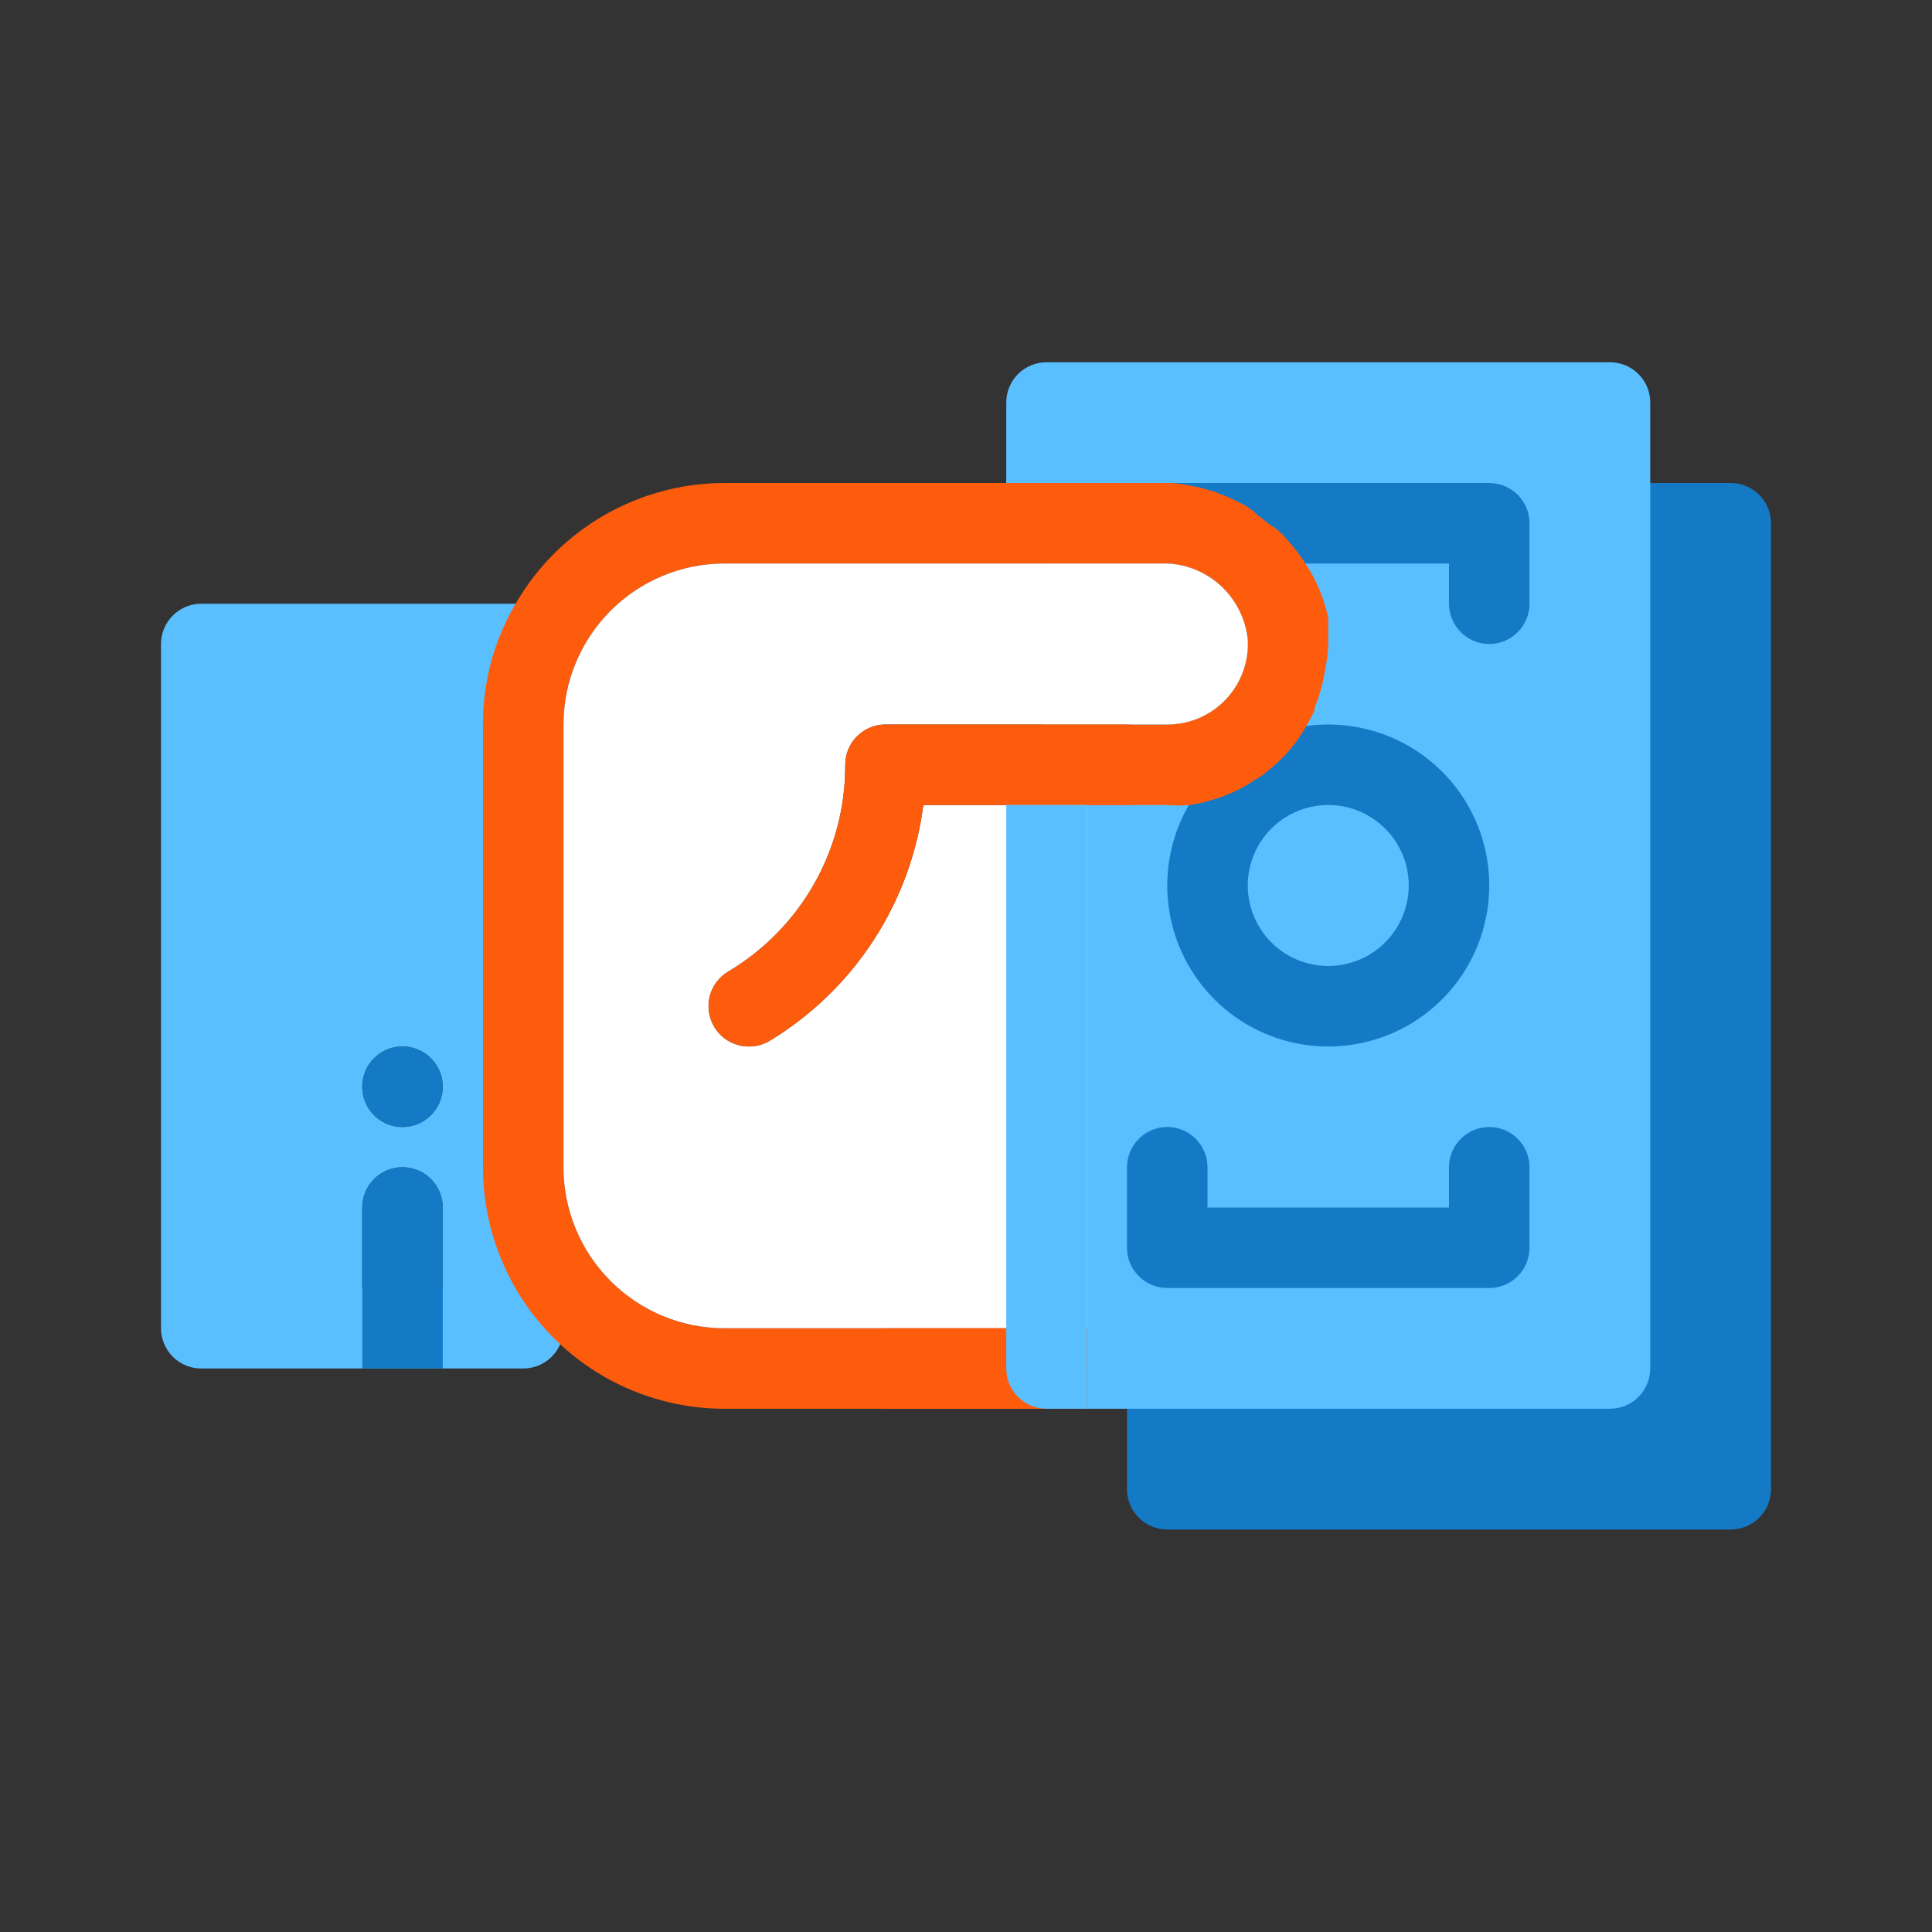 <?xml version="1.0" encoding="UTF-8"?>
<svg xmlns="http://www.w3.org/2000/svg" width="96" height="96" viewBox="0 0 96 96" fill="none">
  <rect x="0" y="0" width="96" height="96" fill="#333333" stroke="none"/>
  <path d="M86 24H80C79.47 24 78.961 24.211 78.586 24.586C78.211 24.961 78 25.47 78 26V66H58C57.47 66 56.961 66.211 56.586 66.586C56.211 66.961 56 67.47 56 68V74C56 74.53 56.211 75.039 56.586 75.414C56.961 75.789 57.47 76 58 76H86C86.53 76 87.039 75.789 87.414 75.414C87.789 75.039 88 74.53 88 74V26C88 25.47 87.789 24.961 87.414 24.586C87.039 24.211 86.53 24 86 24Z" fill="#147AC6"></path>
  <path d="M80 18H52C51.47 18 50.961 18.211 50.586 18.586C50.211 18.961 50 19.47 50 20V26C50 26.53 50.211 27.039 50.586 27.414C50.961 27.789 51.47 28 52 28H58C59.009 28.047 59.967 28.455 60.701 29.148C61.435 29.842 61.896 30.776 62 31.78C62.03 32.324 61.949 32.867 61.761 33.378C61.574 33.889 61.284 34.357 60.909 34.752C60.535 35.147 60.084 35.461 59.583 35.676C59.083 35.891 58.544 36.001 58 36H52C51.47 36 50.961 36.211 50.586 36.586C50.211 36.961 50 37.47 50 38V68C50 68.53 50.211 69.039 50.586 69.414C50.961 69.789 51.47 70 52 70H80C80.53 70 81.039 69.789 81.414 69.414C81.789 69.039 82 68.53 82 68V20C82 19.47 81.789 18.961 81.414 18.586C81.039 18.211 80.53 18 80 18Z" fill="#59BFFF"></path>
  <path d="M74 64H58C57.47 64 56.961 63.789 56.586 63.414C56.211 63.039 56 62.53 56 62V58C56 57.47 56.211 56.961 56.586 56.586C56.961 56.211 57.47 56 58 56C58.53 56 59.039 56.211 59.414 56.586C59.789 56.961 60 57.47 60 58V60H72V58C72 57.47 72.211 56.961 72.586 56.586C72.961 56.211 73.47 56 74 56C74.53 56 75.039 56.211 75.414 56.586C75.789 56.961 76 57.47 76 58V62C76 62.53 75.789 63.039 75.414 63.414C75.039 63.789 74.53 64 74 64Z" fill="#147AC6"></path>
  <path d="M74 32C73.47 32 72.961 31.789 72.586 31.414C72.211 31.039 72 30.53 72 30V28H58.2C57.921 28.028 57.639 27.997 57.373 27.909C57.107 27.821 56.862 27.678 56.655 27.49C56.447 27.301 56.282 27.071 56.169 26.814C56.056 26.558 55.999 26.28 56 26C56 25.47 56.211 24.961 56.586 24.586C56.961 24.211 57.47 24 58 24H74C74.531 24 75.039 24.211 75.414 24.586C75.789 24.961 76 25.47 76 26V30C76 30.53 75.789 31.039 75.414 31.414C75.039 31.789 74.531 32 74 32Z" fill="#147AC6"></path>
  <path d="M66 52C64.418 52 62.871 51.531 61.555 50.652C60.24 49.773 59.215 48.523 58.609 47.062C58.004 45.6 57.845 43.991 58.154 42.439C58.462 40.887 59.224 39.462 60.343 38.343C61.462 37.224 62.887 36.462 64.439 36.154C65.991 35.845 67.6 36.004 69.061 36.609C70.523 37.215 71.773 38.24 72.652 39.555C73.531 40.871 74 42.418 74 44C74 46.122 73.157 48.157 71.657 49.657C70.157 51.157 68.122 52 66 52ZM66 40C65.209 40 64.436 40.235 63.778 40.674C63.12 41.114 62.607 41.738 62.304 42.469C62.002 43.2 61.922 44.004 62.077 44.78C62.231 45.556 62.612 46.269 63.172 46.828C63.731 47.388 64.444 47.769 65.22 47.923C65.996 48.078 66.8 47.998 67.531 47.696C68.262 47.393 68.886 46.88 69.326 46.222C69.765 45.565 70 44.791 70 44C70 42.939 69.579 41.922 68.828 41.172C68.078 40.421 67.061 40 66 40Z" fill="#147AC6"></path>
  <path d="M26 30H10C9.47 30 8.961 30.211 8.586 30.586C8.211 30.961 8 31.47 8 32V66C8 66.53 8.211 67.039 8.586 67.414C8.961 67.789 9.47 68 10 68H26C26.53 68 27.039 67.789 27.414 67.414C27.789 67.039 28 66.53 28 66V32C28 31.47 27.789 30.961 27.414 30.586C27.039 30.211 26.53 30 26 30ZM22 64H18V60C18 59.47 18.211 58.961 18.586 58.586C18.961 58.211 19.47 58 20 58C20.53 58 21.039 58.211 21.414 58.586C21.789 58.961 22 59.47 22 60V64ZM20 56C19.604 56 19.218 55.883 18.889 55.663C18.56 55.443 18.304 55.131 18.152 54.765C18.001 54.4 17.961 53.998 18.038 53.61C18.116 53.222 18.306 52.865 18.586 52.586C18.866 52.306 19.222 52.116 19.61 52.038C19.998 51.961 20.4 52.001 20.765 52.152C21.131 52.304 21.443 52.56 21.663 52.889C21.883 53.218 22 53.604 22 54C22 54.53 21.789 55.039 21.414 55.414C21.039 55.789 20.53 56 20 56Z" fill="#59BFFF"></path>
  <path d="M20 56C21.105 56 22 55.105 22 54C22 52.895 21.105 52 20 52C18.895 52 18 52.895 18 54C18 55.105 18.895 56 20 56Z" fill="#147AC6"></path>
  <path d="M66 31.58C66 31.28 66 31 66 30.72C65.803 29.747 65.416 28.823 64.86 28C64.738 27.799 64.605 27.605 64.46 27.42C64.337 27.252 64.203 27.092 64.06 26.94C63.909 26.746 63.742 26.565 63.56 26.4C63.385 26.252 63.197 26.118 63 26C62.856 25.868 62.703 25.747 62.54 25.64C62.376 25.475 62.195 25.327 62 25.2C61.849 25.098 61.688 25.011 61.52 24.94C61.211 24.776 60.89 24.636 60.56 24.52C60.389 24.436 60.207 24.376 60.02 24.34C59.772 24.259 59.518 24.199 59.26 24.16C58.912 24.075 58.557 24.022 58.2 24H36C33.895 24.002 31.829 24.558 30.007 25.611C28.185 26.664 26.672 28.178 25.62 30C24.55 31.818 23.99 33.891 24 36V58C24 61.183 25.264 64.235 27.515 66.485C29.765 68.736 32.817 70 36 70H52C52.53 70 53.039 69.789 53.414 69.414C53.789 69.039 54 68.53 54 68V66H36C33.878 66 31.843 65.157 30.343 63.657C28.843 62.157 28 60.122 28 58V36C28 33.878 28.843 31.843 30.343 30.343C31.843 28.843 33.878 28 36 28H58C59.009 28.047 59.967 28.455 60.701 29.148C61.435 29.842 61.896 30.776 62 31.78C62.03 32.324 61.949 32.867 61.761 33.378C61.573 33.889 61.283 34.357 60.909 34.752C60.535 35.147 60.083 35.461 59.583 35.676C59.083 35.891 58.544 36.001 58 36H52C51.469 36 50.961 36.211 50.586 36.586C50.211 36.961 50 37.47 50 38V40H58C58.373 40.03 58.747 40.03 59.12 40C59.548 39.938 59.97 39.838 60.38 39.7C60.606 39.638 60.827 39.557 61.04 39.46C61.455 39.298 61.851 39.09 62.22 38.84L62.7 38.54C63.089 38.247 63.457 37.926 63.8 37.58C64.043 37.321 64.27 37.047 64.48 36.76C64.62 36.56 64.74 36.36 64.86 36.16C64.98 35.96 65.18 35.6 65.32 35.3V35.18C65.58 34.538 65.761 33.866 65.86 33.18C65.942 32.792 65.989 32.397 66 32C66 31.86 66 31.72 66 31.58Z" fill="#FE5C0D"></path>
  <path d="M62 31.78C62.03 32.324 61.949 32.867 61.761 33.378C61.574 33.889 61.284 34.357 60.909 34.752C60.535 35.147 60.084 35.461 59.583 35.676C59.083 35.891 58.544 36.001 58 36H44C43.47 36 42.961 36.211 42.586 36.586C42.211 36.961 42 37.47 42 38C42.011 40.072 41.479 42.111 40.458 43.915C39.437 45.718 37.962 47.223 36.18 48.28C35.953 48.416 35.755 48.595 35.598 48.807C35.441 49.02 35.328 49.261 35.264 49.518C35.201 49.775 35.189 50.041 35.23 50.303C35.27 50.564 35.362 50.815 35.5 51.04C35.679 51.335 35.932 51.578 36.234 51.746C36.535 51.915 36.875 52.002 37.22 52C37.579 52 37.931 51.903 38.24 51.72C40.312 50.466 42.075 48.761 43.398 46.732C44.72 44.703 45.569 42.402 45.88 40H54V66H36C33.878 66 31.843 65.157 30.343 63.657C28.843 62.157 28 60.122 28 58V36C28 33.878 28.843 31.843 30.343 30.343C31.843 28.843 33.878 28 36 28H58C59.009 28.047 59.967 28.455 60.701 29.148C61.435 29.842 61.896 30.776 62 31.78Z" fill="white"></path>
  <path d="M58 38C58 38.53 57.789 39.039 57.414 39.414C57.039 39.789 56.531 40 56 40H45.88C45.569 42.402 44.72 44.703 43.398 46.732C42.075 48.761 40.312 50.466 38.24 51.72C37.931 51.903 37.579 52 37.22 52C36.875 52.002 36.535 51.915 36.234 51.746C35.932 51.578 35.679 51.335 35.5 51.04C35.362 50.815 35.27 50.564 35.23 50.303C35.189 50.041 35.201 49.775 35.264 49.518C35.328 49.261 35.441 49.02 35.598 48.807C35.755 48.595 35.953 48.416 36.18 48.28C37.962 47.223 39.437 45.718 40.458 43.915C41.479 42.111 42.011 40.072 42 38C42 37.47 42.211 36.961 42.586 36.586C42.961 36.211 43.47 36 44 36H56C56.531 36 57.039 36.211 57.414 36.586C57.789 36.961 58 37.47 58 38Z" fill="#FE5C0D"></path>
  <path d="M54 66H44V70H54V66Z" fill="#FE5C0D"></path>
  <path d="M22 60V68H18V60C18 59.47 18.211 58.961 18.586 58.586C18.961 58.211 19.47 58 20 58C20.53 58 21.039 58.211 21.414 58.586C21.789 58.961 22 59.47 22 60Z" fill="#147AC6"></path>
  <path d="M50 40H54V70H52C51.47 70 50.961 69.789 50.586 69.414C50.211 69.039 50 68.53 50 68V40Z" fill="#59BFFF"></path>
</svg>

